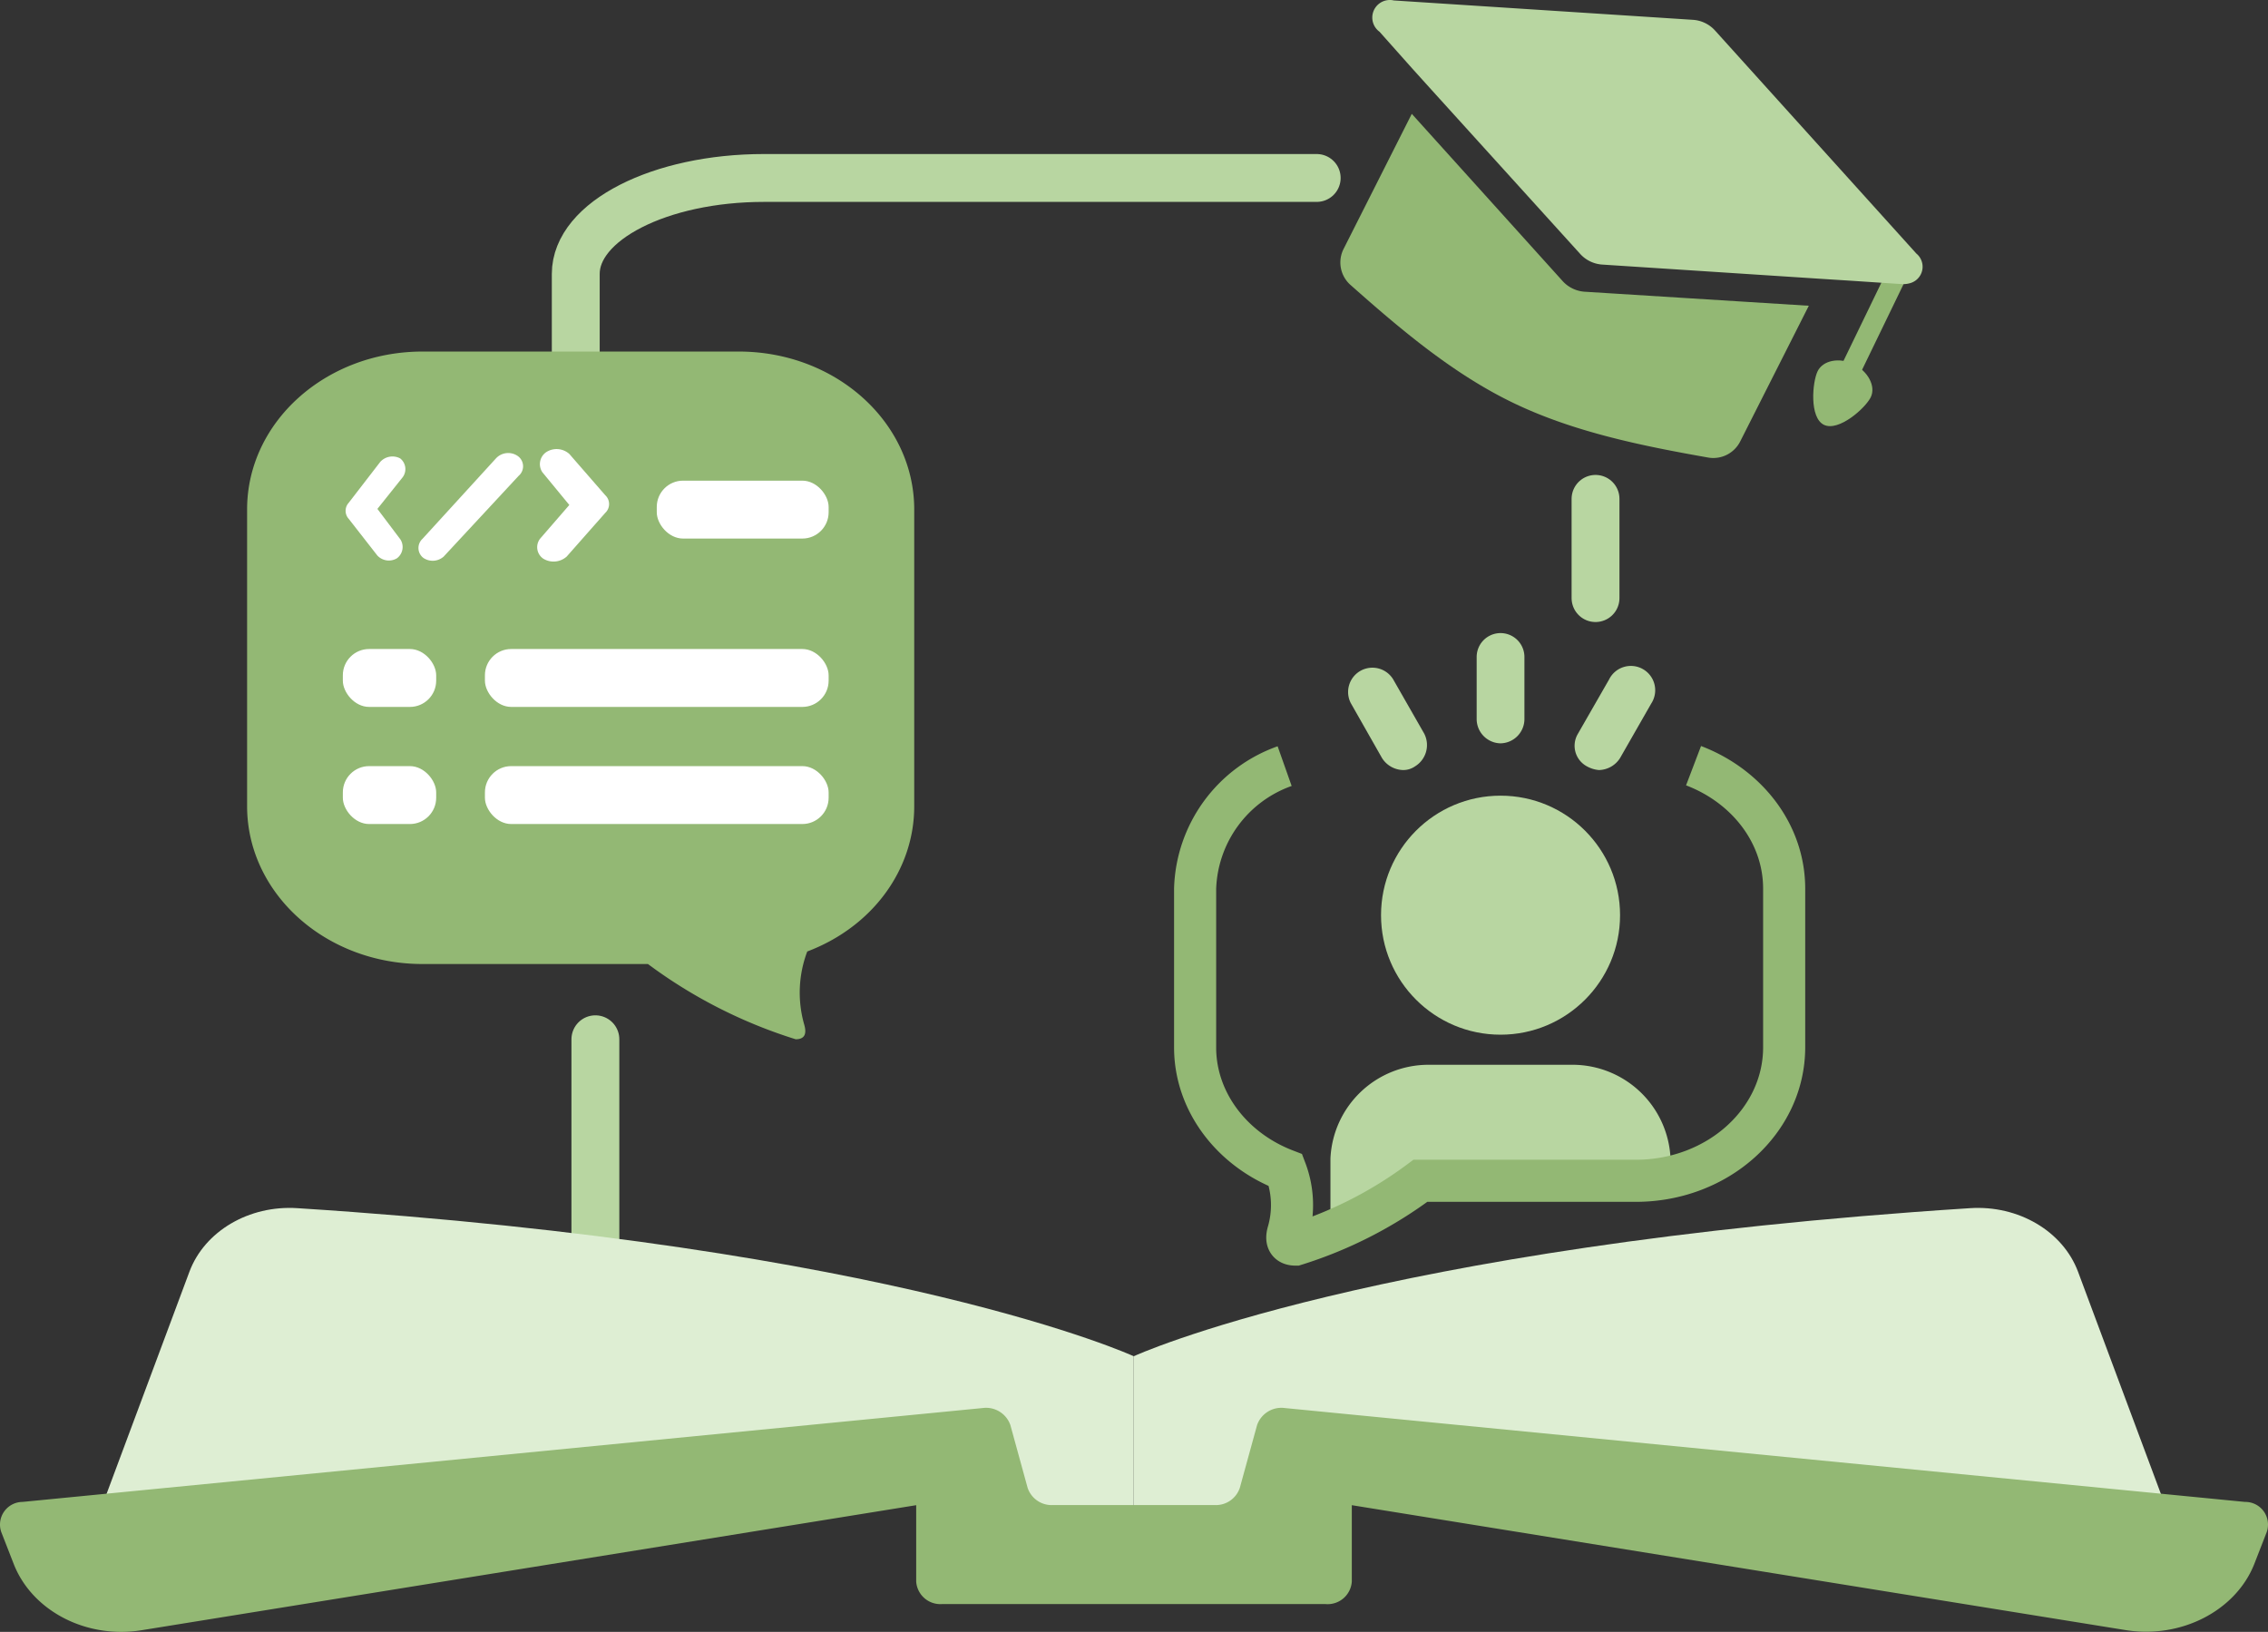 <svg xmlns="http://www.w3.org/2000/svg" viewBox="0 0 207.992 149.66"><rect x="0" y="0" width="207.992" height="149.66" fill="#333333" stroke="none"/><g transform="translate(-.029 .041)"><circle cx="10.96" cy="10.96" r="10.96" transform="translate(126.68 72.93)" fill="#b8d6a1"/><path d="M137.64 68.13a2.23 2.23 0 002.19-2.19v-5.73a2.19 2.19 0 10-4.38 0v5.73a2.23 2.23 0 002.19 2.19z" fill="#b8d6a1"/><path d="M145.56 70.24a2.75 2.75 0 001.1.34 2.35 2.35 0 001.94-1.1l2.86-5a2.23 2.23 0 10-3.87-2.2l-2.87 5a2.14 2.14 0 00.84 2.96z" fill="#b8d6a1"/><path d="M126.77 69.48a2.35 2.35 0 001.93 1.1 1.89 1.89 0 001.1-.34 2.29 2.29 0 00.84-3l-2.86-5a2.23 2.23 0 00-3.88 2.19z" fill="#b8d6a1"/><path d="M153.23 106.24l-.38 1.79a15.33 15.33 0 01-2.82.26h-19.75a37.08 37.08 0 01-5.82 3.58h-2.42v-5.66a9 9 0 019-8.6h13.15a9 9 0 019.04 8.63z" fill="#b8d6a1"/><path d="M52.83 36.08v-11c0-4.86 7.73-8.8 17.26-8.8h50.69" fill="none" stroke="#b8d6a1" stroke-linecap="round" stroke-linejoin="round" stroke-width="4.39"/><line y2="24.31" transform="translate(54.63 95.27)" fill="none" stroke="#b8d6a1" stroke-linecap="round" stroke-linejoin="round" stroke-width="4.39"/><path d="M73.78 93.92a10.67 10.67 0 01.28-6.7c6-2.27 9.82-7.52 9.81-13.33V46.68c0-8-7.2-14.48-16.09-14.48h-29c-8.89 0-16.09 6.48-16.09 14.48v27.21c0 8 7.2 14.48 16.09 14.48h20.67A45.18 45.18 0 0073 95.27c.74 0 1.06-.4.78-1.35z" fill="#93b874"/><line y2="9.1" transform="translate(146.35 45.71)" fill="none" stroke="#b8d6a1" stroke-linecap="round" stroke-linejoin="round" stroke-width="4.39"/><path d="M104 143.67v-19.33s-21.81-10.06-76.7-13.58c-4.43-.29-8.51 2.11-9.9 5.83L7.3 143.67l75-11 9.86 6.66z" fill="#deeed3"/><path d="M104 143.67v-19.33s21.81-10.06 76.7-13.58c4.43-.29 8.51 2.11 9.9 5.83l10.1 27.08-75-11-9.86 6.66z" fill="#deeed3"/><path d="M205.91 137.7l-88.06-8.61a2.36 2.36 0 00-2.54 1.57l-1.58 5.75a2.32 2.32 0 01-2.28 1.58h-14.9a2.32 2.32 0 01-2.28-1.58l-1.58-5.75a2.36 2.36 0 00-2.54-1.57L2.09 137.7a2.08 2.08 0 00-1.95 2.75l1.17 3c1.72 4.3 6.73 6.87 11.81 6L84.05 138v7a2.22 2.22 0 002.35 2.07h35.2A2.22 2.22 0 00124 145v-7l70.93 11.45c5.08.83 10.09-1.74 11.81-6l1.17-3a2.08 2.08 0 00-2-2.75z" fill="#93b874"/><rect width="1.89" height="12.13" transform="rotate(25.84 34.715 390.178)" fill="#93b874"/><path d="M165.91 28l-6.29 12.44a2.76 2.76 0 01-3 1.47c-6.12-1.08-12.31-2.35-17.81-5s-10.29-6.7-14.92-10.81a2.75 2.75 0 01-.64-3.32l6.25-12.38 13.81 15.31a3 3 0 002 1z" fill="#93b874"/><path d="M175.19 25.93a2.27 2.27 0 01-.8.08l-.78-.05-3.75-.25-2.37-.15-20.57-1.34a3 3 0 01-2-1L131.13 8l-1.59-1.76-3-3.37A1.61 1.61 0 01127.85 0l27.48 1.78a3 3 0 012 1l18.44 20.43a1.563 1.563 0 01-.58 2.72z" fill="#b8d6a1"/><path d="M171.59 36.39c-.49 1-2.94 3.18-4.29 2.53s-1.07-3.92-.58-4.92 2-1.29 3.31-.64 2.05 2.03 1.56 3.03z" fill="#93b874"/><rect width="8.56" height="5.31" rx="2.41" transform="translate(31.47 59.48)" fill="#fff"/><rect width="31.52" height="5.31" rx="2.41" transform="translate(44.5 59.48)" fill="#fff"/><rect width="15.76" height="5.31" rx="2.41" transform="translate(60.26 44.04)" fill="#fff"/><rect width="8.56" height="5.31" rx="2.41" transform="translate(31.47 70.22)" fill="#fff"/><rect width="31.52" height="5.31" rx="2.41" transform="translate(44.5 70.22)" fill="#fff"/><path d="M49.86 51.2A1.81 1.81 0 0052 51l3.53-4a1.11 1.11 0 000-1.63l-3.29-3.78a1.75 1.75 0 00-2.11-.17 1.33 1.33 0 00-.36 1.85l2.47 3-2.67 3.08a1.27 1.27 0 00.29 1.85z" fill="#fff"/><path d="M34.63 50.9a1.44 1.44 0 001.8.26 1.29 1.29 0 00.32-1.73l-2.11-2.8 2.3-2.88a1.25 1.25 0 00-.21-1.75 1.51 1.51 0 00-1.83.32L32 46.08a1.09 1.09 0 000 1.45z" fill="#fff"/><path d="M40.72 51l6.87-7.4a1.15 1.15 0 00-.08-1.82 1.53 1.53 0 00-2 .22l-6.74 7.38a1.14 1.14 0 00.08 1.74 1.52 1.52 0 001.87-.12z" fill="#fff"/><path d="M155.34 70.18c4.88 1.86 8.31 6.21 8.31 11.28V96c0 6.77-6.09 12.25-13.61 12.25h-19.75a38.15 38.15 0 01-11.45 5.85c-.64 0-.91-.34-.67-1.15a9 9 0 00-.24-5.67c-5-1.92-8.31-6.36-8.3-11.28V81.46a12.323 12.323 0 018.21-11.24" fill="none" stroke="#93b874" stroke-miterlimit="10" stroke-width="3.86"/></g></svg>